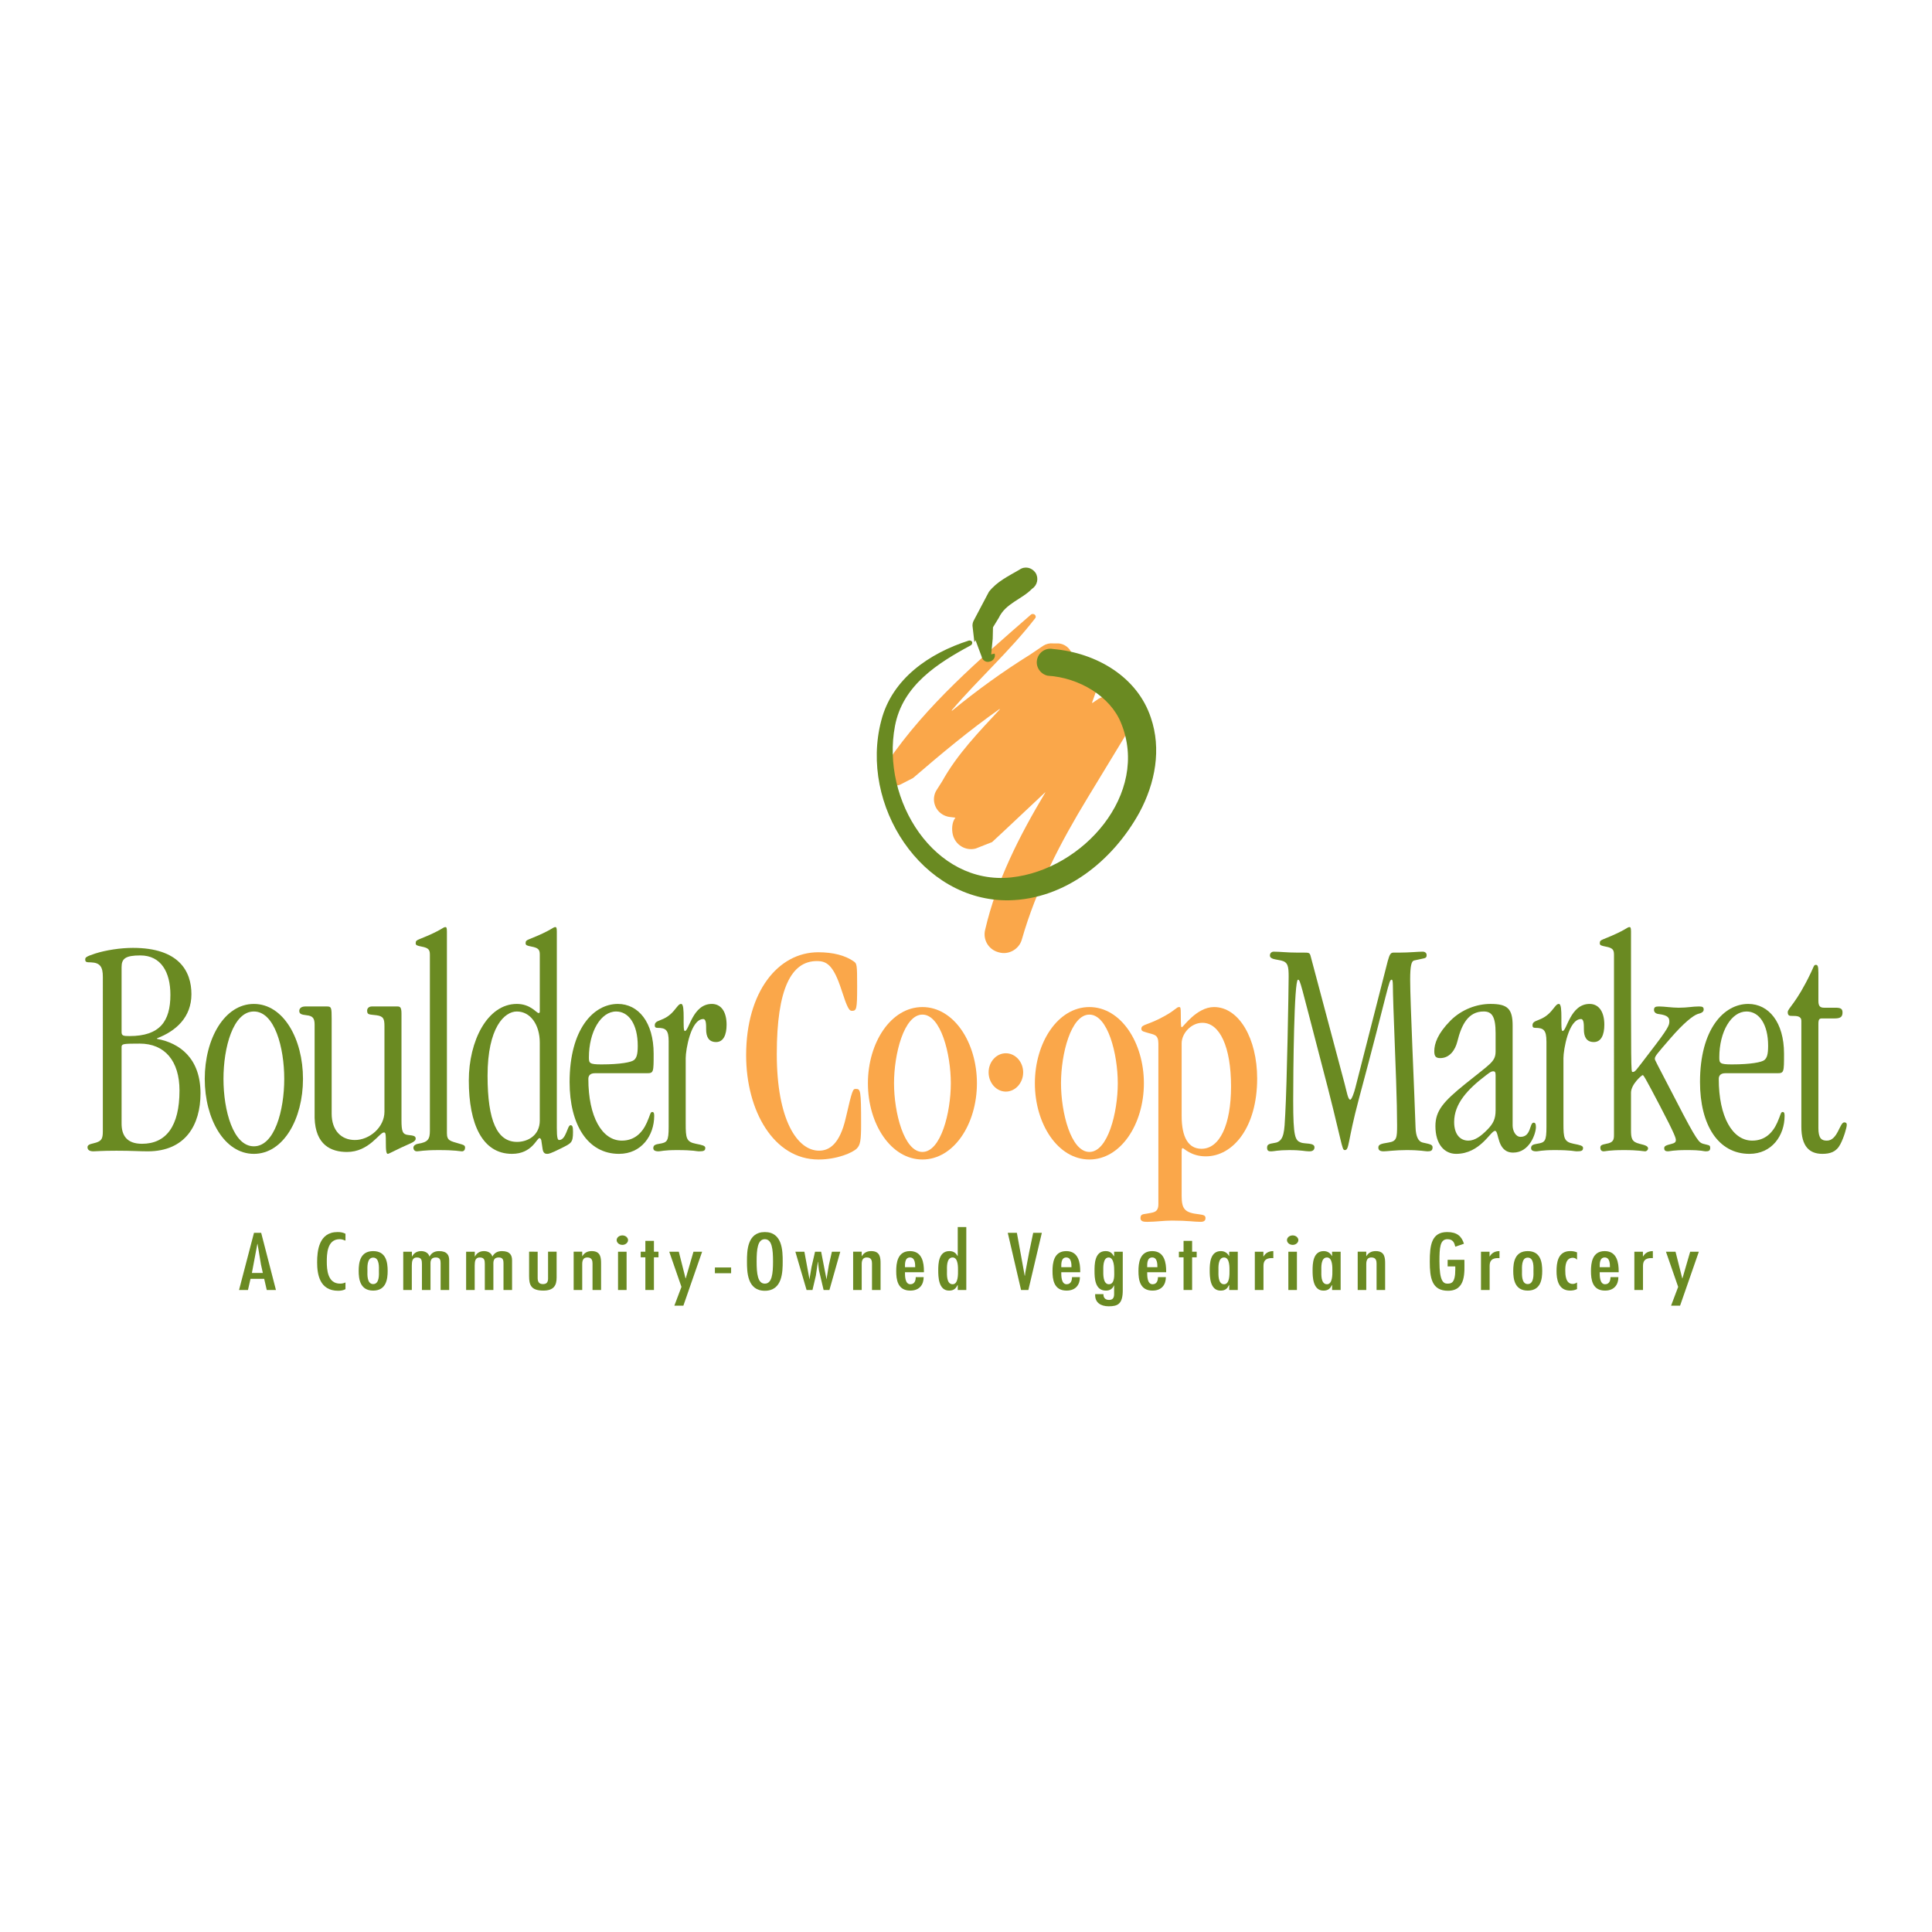 <?xml version="1.0" encoding="utf-8"?>
<!-- Generator: Adobe Illustrator 13.0.0, SVG Export Plug-In . SVG Version: 6.00 Build 14948)  -->
<!DOCTYPE svg PUBLIC "-//W3C//DTD SVG 1.0//EN" "http://www.w3.org/TR/2001/REC-SVG-20010904/DTD/svg10.dtd">
<svg version="1.0" id="Layer_1" xmlns="http://www.w3.org/2000/svg" xmlns:xlink="http://www.w3.org/1999/xlink" x="0px" y="0px"
	 width="192.756px" height="192.756px" viewBox="0 0 192.756 192.756" enable-background="new 0 0 192.756 192.756"
	 xml:space="preserve">
<g>
	<polygon fill-rule="evenodd" clip-rule="evenodd" fill="#FFFFFF" points="0,0 192.756,0 192.756,192.756 0,192.756 0,0 	"/>
	<path fill-rule="evenodd" clip-rule="evenodd" fill="#FAA74A" d="M95.324,81.579c-0.374,0.457-0.373,1.215-0.266,1.674
		c0.238,1.026,1.257,1.674,2.286,1.407l1.638-0.645c1.777-1.639,3.523-3.315,5.296-4.964l0.012,0.02
		c-2.569,4.297-4.853,8.765-5.993,13.655c-0.267,0.99,0.305,2.017,1.335,2.283c0.989,0.305,2.057-0.304,2.322-1.293
		c1.448-5.06,3.849-9.664,6.554-14.114l3.811-6.277c0.189-0.342,0.266-0.723,0.227-1.103l-0.075-0.99c0-0.305-0.114-0.571-0.229-0.8
		c-0.533-0.912-1.676-1.253-2.628-0.721l-0.64,0.437l-0.012-0.07l0.575-1.623c0.038-0.381-0.039-0.799-0.229-1.141
		c-0.496-0.876-1.639-1.18-2.515-0.686l-0.027,0.017l0.012,0.012l0.169-0.333c0.037-0.114,0.076-0.267,0.076-0.38
		c0.114-0.875-0.534-1.674-1.41-1.75h-0.533c-0.344-0.037-0.687,0.038-0.991,0.229l-1.296,0.875
		c-2.722,1.696-5.33,3.575-7.807,5.614l-0.036-0.041c2.672-3.128,5.776-5.895,8.301-9.15c0.114-0.115,0.114-0.267,0-0.38
		c-0.114-0.114-0.306-0.114-0.419,0c-5.143,4.489-10.401,8.979-14.287,14.684l-0.344,1.028c0,0.229,0,0.419,0.114,0.646
		c0.267,0.571,0.953,0.837,1.524,0.571l1.258-0.647c2.797-2.408,5.627-4.772,8.632-6.886l0.02,0.04
		c-2.088,2.252-4.239,4.452-5.757,7.188l-0.533,0.838c-0.152,0.228-0.228,0.457-0.266,0.723c-0.115,0.951,0.533,1.826,1.524,1.979
		L95.324,81.579L95.324,81.579z"/>
	<path fill-rule="evenodd" clip-rule="evenodd" fill="#6A8A22" d="M12.13,104.404c0.056-0.251,0.169-0.283,1.813-0.283
		c2.492,0,3.965,1.729,3.965,4.683c0,3.551-1.332,5.312-3.739,5.312c-1.529,0-2.039-0.849-2.039-2.012V104.404L12.13,104.404z
		 M10.261,112.796c0,0.753-0.085,1.005-0.651,1.194c-0.34,0.125-0.879,0.125-0.879,0.471c0,0.282,0.227,0.408,0.596,0.408
		c0.255,0,0.821-0.062,2.294-0.062c1.529,0,2.265,0.062,3.115,0.062c3.767,0,5.268-2.64,5.268-5.782c0-3.52-2.096-5.028-4.333-5.437
		v-0.062c1.897-0.724,3.427-2.105,3.427-4.4c0-2.262-1.218-4.618-5.834-4.618c-1.218,0-2.69,0.219-3.768,0.565
		c-0.963,0.313-0.992,0.408-0.992,0.597c0,0.251,0.114,0.283,0.567,0.283c0.934,0.032,1.189,0.472,1.189,1.446V112.796
		L10.261,112.796z M12.13,96.486c0-0.849,0.396-1.163,1.869-1.163c2.067,0,3.002,1.666,3.002,3.928c0,2.671-1.076,4.117-4.079,4.117
		c-0.623,0-0.792-0.032-0.792-0.409V96.486L12.13,96.486z"/>
	<path fill-rule="evenodd" clip-rule="evenodd" fill="#6A8A22" d="M28.359,107.642c0,3.142-0.963,6.725-3.031,6.725
		c-2.068,0-3.032-3.583-3.032-6.725c0-3.143,0.963-6.726,3.032-6.726C27.396,100.916,28.359,104.499,28.359,107.642L28.359,107.642z
		 M30.229,107.642c0-3.991-1.954-7.479-4.9-7.479s-4.901,3.488-4.901,7.479c0,3.99,1.955,7.479,4.901,7.479
		S30.229,111.632,30.229,107.642L30.229,107.642z"/>
	<path fill-rule="evenodd" clip-rule="evenodd" fill="#6A8A22" d="M33.089,111.099c0,1.697,0.962,2.64,2.322,2.64
		c1.445,0,2.946-1.258,2.946-2.829v-8.516c0-0.723-0.085-1.006-0.793-1.101c-0.736-0.094-0.935-0.03-0.935-0.471
		c0-0.189,0.141-0.408,0.481-0.408h2.521c0.283,0,0.425,0.062,0.425,0.723v10.622c0,1.131,0.114,1.413,0.652,1.477
		c0.623,0.062,0.765,0.125,0.765,0.377c0,0.157-0.17,0.314-0.538,0.472c-1.304,0.564-2.125,1.036-2.238,1.036
		c-0.084,0-0.198-0.062-0.198-0.911c0-1.162-0.028-1.225-0.198-1.225c-0.454,0-1.473,1.947-3.683,1.947
		c-1.586,0-3.144-0.691-3.229-3.394v-9.302c0-0.628-0.17-0.879-0.793-0.943c-0.566-0.062-0.737-0.156-0.737-0.439
		c0-0.221,0.171-0.439,0.596-0.439h2.181c0.425,0,0.454,0.126,0.454,1.225V111.099L33.089,111.099z"/>
	<path fill-rule="evenodd" clip-rule="evenodd" fill="#6A8A22" d="M42.889,95.228c0-0.47-0.142-0.659-0.822-0.785
		c-0.452-0.094-0.594-0.126-0.594-0.345c0-0.221,0.084-0.283,0.396-0.409c2.295-0.911,2.295-1.194,2.578-1.194
		c0.084,0,0.142,0.063,0.142,0.439v20.113c0,0.785,0.339,0.785,1.274,1.068c0.311,0.094,0.538,0.125,0.538,0.377
		c0,0.221-0.113,0.377-0.312,0.377c-0.227,0-0.567-0.126-2.322-0.126c-1.558,0-1.898,0.126-2.181,0.126
		c-0.142,0-0.34-0.095-0.34-0.377c0-0.188,0.227-0.346,0.454-0.377c1.02-0.157,1.19-0.472,1.19-1.319V95.228L42.889,95.228z"/>
	<path fill-rule="evenodd" clip-rule="evenodd" fill="#6A8A22" d="M53.855,111.789c0,1.509-1.217,2.138-2.265,2.138
		c-1.982,0-2.946-2.074-2.946-6.6c0-4.84,1.7-6.411,2.917-6.411c1.359,0,2.293,1.32,2.293,3.111V111.789L53.855,111.789z
		 M53.855,100.916c0,0.095-0.028,0.158-0.113,0.158c-0.227,0-0.792-0.912-2.181-0.912c-2.946,0-4.788,3.708-4.788,7.637
		c0,4.367,1.361,7.321,4.305,7.321c2.011,0,2.465-1.571,2.748-1.571c0.113,0,0.198,0.189,0.198,0.347l0.113,0.753
		c0.058,0.347,0.199,0.472,0.454,0.472c0.142,0,0.283,0,1.416-0.565c0.992-0.502,1.162-0.534,1.162-1.634
		c0-0.502-0.056-0.66-0.254-0.66c-0.312,0-0.425,1.478-1.133,1.478c-0.142,0-0.227-0.22-0.227-1.195V92.934
		c0-0.376-0.058-0.439-0.142-0.439c-0.283,0-0.283,0.283-2.577,1.194c-0.312,0.126-0.397,0.188-0.397,0.409
		c0,0.219,0.142,0.251,0.595,0.345c0.679,0.126,0.821,0.315,0.821,0.785V100.916L53.855,100.916z"/>
	<path fill-rule="evenodd" clip-rule="evenodd" fill="#6A8A22" d="M58.756,105.504c0-2.576,1.189-4.588,2.719-4.588
		c1.246,0,2.153,1.258,2.153,3.426c0,0.849-0.113,1.194-0.368,1.415c-0.255,0.219-1.36,0.439-3.258,0.439
		C58.812,106.196,58.756,106.07,58.756,105.504L58.756,105.504z M64.534,107.076c0.68,0,0.68-0.095,0.68-1.949
		c0-3.142-1.53-4.965-3.57-4.965c-2.435,0-4.815,2.514-4.815,7.793c0,4.274,1.813,7.165,4.929,7.165
		c2.238,0,3.512-1.822,3.512-3.802c0-0.314-0.085-0.377-0.198-0.377c-0.199,0-0.199,0.313-0.539,1.067
		c-0.481,1.069-1.274,1.792-2.492,1.792c-1.982,0-3.342-2.388-3.342-6.159c0-0.314,0.169-0.565,0.65-0.565H64.534L64.534,107.076z"
		/>
	<path fill-rule="evenodd" clip-rule="evenodd" fill="#6A8A22" d="M66.714,103.902c0-1.132-0.283-1.353-1.105-1.353
		c-0.198,0-0.283-0.062-0.283-0.251c0-0.628,0.935-0.313,1.898-1.445c0.396-0.472,0.51-0.691,0.736-0.691
		c0.454,0,0.085,2.702,0.369,2.702c0.424,0,0.764-2.702,2.69-2.702c0.935,0,1.473,0.786,1.473,2.074
		c0,1.006-0.312,1.729-1.048,1.729c-0.765,0-0.992-0.566-0.992-1.257c0-0.504,0-1.037-0.283-1.037c-1.247,0-1.756,3.08-1.756,3.896
		v6.536c0,1.445,0.056,1.823,1.019,2.012c0.623,0.125,0.935,0.188,0.935,0.408c0,0.283-0.141,0.346-0.652,0.346
		c-0.226,0-0.481-0.126-2.181-0.126c-1.302,0-1.614,0.126-1.813,0.126c-0.368,0-0.566-0.095-0.538-0.377
		c0.028-0.252,0.226-0.314,0.595-0.377c0.792-0.125,0.935-0.251,0.935-1.696V103.902L66.714,103.902z"/>
	<path fill-rule="evenodd" clip-rule="evenodd" fill="#6A8A22" d="M134.149,108.113c0.227,0.848,0.34,1.602,0.565,1.602
		c0.142,0,0.397-0.723,0.511-1.193l3.229-12.633c0.198-0.723,0.312-0.848,0.595-0.848h0.623c0.906,0,1.812-0.094,2.265-0.094
		c0.229,0,0.397,0.125,0.397,0.345c0,0.377-0.198,0.283-1.246,0.534c-0.255,0.062-0.396,0.472-0.396,1.917
		c0,2.262,0.423,11.187,0.537,14.737c0.028,0.912,0.283,1.415,0.707,1.51c0.681,0.156,0.992,0.188,0.992,0.471
		c0,0.346-0.169,0.408-0.51,0.408c-0.255,0-0.708-0.126-2.096-0.126c-1.104,0-1.954,0.126-2.267,0.126
		c-0.424,0-0.537-0.156-0.537-0.377c0-0.283,0.198-0.377,1.02-0.502c0.821-0.126,0.85-0.472,0.85-1.729
		c0-2.263-0.143-5.845-0.369-11.784c-0.084-2.105,0-2.733-0.169-2.733c-0.312,0-0.256,0.66-3.286,11.941
		c-1.133,4.242-0.935,5.059-1.389,5.059c-0.339,0-0.169-0.472-2.436-9.05c-1.981-7.573-2.01-7.95-2.237-7.95
		c-0.396,0-0.48,9.206-0.48,12.099c0,3.613,0.198,3.928,0.765,4.148c0.396,0.156,1.358,0,1.358,0.471
		c0,0.188-0.084,0.408-0.51,0.408c-0.48,0-0.707-0.126-2.011-0.126c-1.133,0-1.529,0.126-1.756,0.126c-0.254,0-0.453,0-0.453-0.377
		c0-0.439,0.453-0.377,0.936-0.502c0.764-0.252,0.793-1.132,0.877-2.828c0.171-2.986,0.34-12.54,0.34-13.702
		c0-1.038-0.057-1.478-0.765-1.634c-0.565-0.126-1.104-0.126-1.104-0.503c0-0.251,0.198-0.376,0.368-0.376
		c0.681,0,1.332,0.094,2.379,0.094h0.596c0.51,0,0.623,0,0.708,0.313L134.149,108.113L134.149,108.113z"/>
	<path fill-rule="evenodd" clip-rule="evenodd" fill="#6A8A22" d="M149.217,110.753c0,0.879-0.227,1.351-0.85,1.979
		c-0.623,0.628-1.218,1.068-1.869,1.068c-0.794,0-1.417-0.597-1.417-1.854c0-1.823,1.332-3.269,3.201-4.683
		c0.453-0.346,0.538-0.377,0.708-0.377c0.169,0,0.227,0.094,0.227,0.408V110.753L149.217,110.753z M150.916,102.331
		c0-1.698-0.51-2.169-2.209-2.169c-1.359,0-2.861,0.534-3.993,1.665c-1.275,1.289-1.615,2.294-1.615,3.049
		c0,0.503,0.142,0.691,0.595,0.691c0.964,0,1.501-0.849,1.7-1.635c0.424-1.729,1.104-3.017,2.633-3.017
		c0.821,0,1.19,0.503,1.19,2.169v1.791c0,1.068-0.51,1.227-3.03,3.269c-2.181,1.76-2.975,2.671-2.975,4.21
		c0,1.823,0.907,2.766,2.067,2.766c2.408,0,3.428-2.294,3.88-2.294c0.425,0,0.143,2.169,1.813,2.169
		c1.644,0,2.267-1.917,2.267-2.546c0-0.346-0.085-0.44-0.228-0.44c-0.424,0-0.227,1.415-1.303,1.415
		c-0.51,0-0.793-0.628-0.793-1.132V102.331L150.916,102.331z"/>
	<path fill-rule="evenodd" clip-rule="evenodd" fill="#6A8A22" d="M154.287,103.902c0-1.132-0.284-1.353-1.105-1.353
		c-0.198,0-0.284-0.062-0.284-0.251c0-0.628,0.936-0.313,1.899-1.445c0.396-0.472,0.508-0.691,0.736-0.691
		c0.452,0,0.085,2.702,0.367,2.702c0.426,0,0.766-2.702,2.69-2.702c0.936,0,1.474,0.786,1.474,2.074
		c0,1.006-0.312,1.729-1.048,1.729c-0.765,0-0.991-0.566-0.991-1.257c0-0.504,0-1.037-0.284-1.037c-1.245,0-1.756,3.08-1.756,3.896
		v6.536c0,1.445,0.058,1.823,1.02,2.012c0.623,0.125,0.936,0.188,0.936,0.408c0,0.283-0.142,0.346-0.651,0.346
		c-0.227,0-0.482-0.126-2.181-0.126c-1.304,0-1.615,0.126-1.813,0.126c-0.369,0-0.566-0.095-0.538-0.377
		c0.028-0.252,0.227-0.314,0.595-0.377c0.793-0.125,0.936-0.251,0.936-1.696V103.902L154.287,103.902z"/>
	<path fill-rule="evenodd" clip-rule="evenodd" fill="#6A8A22" d="M161.027,95.228c0-0.47-0.142-0.659-0.821-0.785
		c-0.454-0.094-0.595-0.126-0.595-0.345c0-0.221,0.085-0.283,0.396-0.409c2.294-0.911,2.294-1.194,2.577-1.194
		c0.086,0,0.142,0.063,0.142,0.439c0,13.608,0,14.015,0.143,14.015c0.282,0,0.254-0.03,1.698-1.916
		c1.927-2.483,1.983-2.765,1.983-3.111c0-0.346-0.086-0.629-1.076-0.754c-0.283-0.031-0.454-0.188-0.454-0.408
		c0-0.283,0.143-0.346,0.51-0.346c0.51,0,1.275,0.126,1.955,0.126c0.906,0,1.359-0.126,2.011-0.126c0.368,0,0.481,0.062,0.481,0.313
		c0,0.221-0.198,0.347-0.596,0.44c-0.452,0.157-1.358,0.848-2.718,2.42c-1.36,1.571-1.558,1.791-1.558,2.043
		c0,0.156,0.057,0.188,2.152,4.241c2.067,4.023,2.266,4.118,2.662,4.243c0.538,0.156,0.709,0.094,0.709,0.408
		c0,0.283-0.143,0.346-0.454,0.346c-0.227,0-0.34-0.126-1.869-0.126c-1.417,0-1.699,0.126-1.897,0.126
		c-0.256,0-0.369-0.095-0.369-0.314s0.17-0.283,0.766-0.439c0.227-0.062,0.396-0.125,0.396-0.377c0-0.157-0.028-0.44-1.614-3.457
		c-1.53-2.923-1.615-3.017-1.7-3.017c-0.084,0-1.161,0.911-1.161,1.76v3.708c0,0.816,0.058,1.194,0.85,1.383
		c0.652,0.156,0.851,0.251,0.851,0.472c0,0.156-0.17,0.282-0.284,0.282c-0.198,0-0.622-0.126-2.124-0.126
		c-1.501,0-1.841,0.126-2.011,0.126c-0.227,0-0.34-0.126-0.34-0.377c0-0.188,0.084-0.283,0.594-0.377
		c0.736-0.125,0.766-0.44,0.766-0.911V95.228L161.027,95.228z"/>
	<path fill-rule="evenodd" clip-rule="evenodd" fill="#6A8A22" d="M171.535,105.504c0-2.576,1.189-4.588,2.72-4.588
		c1.246,0,2.151,1.258,2.151,3.426c0,0.849-0.113,1.194-0.367,1.415c-0.256,0.219-1.359,0.439-3.258,0.439
		C171.592,106.196,171.535,106.07,171.535,105.504L171.535,105.504z M177.312,107.076c0.681,0,0.681-0.095,0.681-1.949
		c0-3.142-1.529-4.965-3.569-4.965c-2.436,0-4.814,2.514-4.814,7.793c0,4.274,1.812,7.165,4.928,7.165
		c2.238,0,3.512-1.822,3.512-3.802c0-0.314-0.085-0.377-0.198-0.377c-0.197,0-0.197,0.313-0.538,1.067
		c-0.481,1.069-1.273,1.792-2.492,1.792c-1.982,0-3.341-2.388-3.341-6.159c0-0.314,0.169-0.565,0.65-0.565H177.312L177.312,107.076z
		"/>
	<path fill-rule="evenodd" clip-rule="evenodd" fill="#6A8A22" d="M181.42,112.543c0,1.069,0.34,1.258,0.85,1.258
		c1.076,0,1.275-1.822,1.728-1.822c0.17,0,0.255,0.062,0.255,0.251c0,0.251-0.283,1.257-0.651,1.948
		c-0.396,0.754-1.02,0.942-1.783,0.942c-1.276,0-2.098-0.722-2.098-2.701v-10.56c0-0.502-0.48-0.502-0.905-0.502
		c-0.255,0-0.454,0-0.454-0.378c0-0.377,0.879-0.911,2.323-3.96c0.283-0.598,0.283-0.754,0.481-0.754
		c0.17,0,0.255,0.095,0.255,0.787v2.796c0,0.504,0.142,0.692,0.566,0.692h1.133c0.51,0,0.708,0.093,0.708,0.471
		c0,0.408-0.17,0.598-0.764,0.598h-1.275c-0.282,0-0.368,0.094-0.368,0.565V112.543L181.42,112.543z"/>
	<path fill-rule="evenodd" clip-rule="evenodd" fill="#FAA74A" d="M81.721,114.803c1.02,0,2.067-0.66,2.663-3.268
		c0.65-2.828,0.708-2.892,0.991-2.892c0.481,0,0.538,0.063,0.538,3.52c0,1.634-0.084,2.073-0.425,2.42
		c-0.396,0.408-1.954,1.101-3.824,1.101c-4.475,0-7.222-4.871-7.222-10.402c0-6.348,3.201-10.275,7.195-10.275
		c1.473,0,2.69,0.313,3.54,0.911c0.312,0.219,0.341,0.283,0.341,2.482c0,2.325-0.058,2.451-0.539,2.451
		c-0.255,0-0.454-0.314-1.019-2.074c-0.822-2.546-1.502-2.891-2.465-2.891c-2.55,0-3.994,2.765-3.994,9.27
		C77.5,111.724,79.54,114.803,81.721,114.803L81.721,114.803z"/>
	<path fill-rule="evenodd" clip-rule="evenodd" fill="#FAA74A" d="M92.03,114.929c-1.84,0-2.833-3.928-2.833-6.851
		s0.992-6.851,2.833-6.851c1.841,0,2.833,3.928,2.833,6.851S93.871,114.929,92.03,114.929L92.03,114.929z M97.468,108.078
		c0-4.054-2.294-7.604-5.438-7.604s-5.438,3.551-5.438,7.604s2.294,7.605,5.438,7.605S97.468,112.132,97.468,108.078L97.468,108.078
		z"/>
	<path fill-rule="evenodd" clip-rule="evenodd" fill="#FAA74A" d="M100.353,105.084c0.947,0,1.729,0.856,1.729,1.906
		c0,1.051-0.782,1.919-1.729,1.919c-0.948,0-1.719-0.868-1.719-1.919C98.634,105.94,99.404,105.084,100.353,105.084L100.353,105.084
		z"/>
	<path fill-rule="evenodd" clip-rule="evenodd" fill="#FAA74A" d="M108.688,114.929c-1.841,0-2.831-3.928-2.831-6.851
		s0.99-6.851,2.831-6.851s2.833,3.928,2.833,6.851S110.529,114.929,108.688,114.929L108.688,114.929z M114.126,108.078
		c0-4.054-2.294-7.604-5.438-7.604c-3.145,0-5.438,3.551-5.438,7.604s2.294,7.605,5.438,7.605
		C111.832,115.684,114.126,112.132,114.126,108.078L114.126,108.078z"/>
	<path fill-rule="evenodd" clip-rule="evenodd" fill="#FAA74A" d="M117.894,104.087c0-0.974,0.935-2.042,2.067-2.042
		c1.728,0,2.86,2.389,2.86,6.347c0,3.834-1.133,6.222-2.946,6.222c-1.302,0-1.981-1.13-1.981-3.267V104.087L117.894,104.087z
		 M117.894,114.96c0-0.347,0.028-0.408,0.112-0.408c0.114,0,0.822,0.817,2.296,0.817c2.718,0,5.125-2.892,5.125-7.763
		c0-3.991-1.812-7.133-4.304-7.133c-1.729,0-3.088,2.011-3.201,2.011c-0.085,0-0.113-0.032-0.113-1.257
		c0-0.691-0.029-0.754-0.17-0.754c-0.255,0-0.34,0.282-1.416,0.879c-1.729,0.976-2.351,0.817-2.351,1.289
		c0,0.282,0.283,0.282,0.65,0.409c0.623,0.188,1.049,0.156,1.049,1.067v16.026c0,0.88-0.567,0.817-1.162,0.943
		c-0.339,0.062-0.623,0.031-0.623,0.44c0,0.345,0.312,0.377,0.681,0.377c0.82-0.001,1.642-0.126,2.463-0.126
		c1.615,0,2.181,0.125,2.861,0.125c0.369,0.001,0.481-0.157,0.481-0.376c0-0.221-0.112-0.315-0.651-0.378
		c-1.416-0.156-1.728-0.503-1.728-1.854V114.96L117.894,114.96z"/>
	<path fill-rule="evenodd" clip-rule="evenodd" fill="#6A8A22" d="M96.646,63.915c-3.925,1.255-7.659,3.805-8.725,7.989
		c-2.21,8.408,4.04,18.072,12.763,17.919c5.562-0.114,10.325-3.919,12.992-8.75c1.6-2.967,2.21-6.354,1.144-9.473
		c-1.334-4.033-5.372-6.468-9.754-6.847c-0.762-0.153-1.448,0.342-1.6,1.064c-0.153,0.724,0.342,1.446,1.065,1.598
		c3.125,0.191,6.249,2.055,7.316,4.718c2.894,7.038-3.772,14.647-10.973,15.408c-7.621,0.799-12.994-7.684-11.583-15.103
		c0.762-4.071,4.268-6.277,7.582-8.064c0.114-0.076,0.153-0.23,0.114-0.343C96.912,63.915,96.76,63.877,96.646,63.915L96.646,63.915
		z"/>
	<path fill-rule="evenodd" clip-rule="evenodd" fill="#6A8A22" d="M99.071,62.586l0.583-0.954c0.687-1.445,2.286-1.827,3.315-2.891
		c0.533-0.342,0.685-1.066,0.343-1.599c-0.38-0.532-1.066-0.685-1.601-0.304c-1.105,0.647-2.248,1.18-3.048,2.208l-1.486,2.814
		c-0.114,0.191-0.152,0.38-0.152,0.571l0.19,1.636c0.038-0.076,0.076-0.114,0.115-0.19c0.189,0.532,0.419,1.104,0.61,1.635
		c0.075,0.381,0.456,0.609,0.799,0.495c0.382-0.076,0.609-0.456,0.496-0.797l-0.344,0.075c0.038-0.532,0.115-1.028,0.152-1.56
		L99.071,62.586L99.071,62.586z"/>
	<path fill-rule="evenodd" clip-rule="evenodd" fill="#6A8A22" d="M26.223,127.001h-1.091l0.545-2.898h0.018l0.345,2.073
		L26.223,127.001L26.223,127.001z M25.341,122.999l-1.492,5.704h0.891l0.254-1.112h1.364l0.256,1.112h0.917l-1.473-5.704H25.341
		L25.341,122.999z"/>
	<path fill-rule="evenodd" clip-rule="evenodd" fill="#6A8A22" d="M34.468,123.777c-0.182-0.075-0.373-0.143-0.581-0.143
		c-1.273,0-1.282,1.543-1.282,2.254c0,0.757,0.072,2.179,1.318,2.179c0.199,0,0.372-0.037,0.545-0.114v0.667
		c-0.227,0.121-0.463,0.159-0.727,0.159c-1.854,0-2.101-1.643-2.101-2.838c0-1.143,0.173-3.019,2.037-3.019
		c0.309,0,0.528,0.038,0.791,0.167V123.777L34.468,123.777z"/>
	<path fill-rule="evenodd" clip-rule="evenodd" fill="#6A8A22" d="M37.232,128.112c-0.655,0-0.573-1.036-0.573-1.309
		c0-0.303-0.082-1.332,0.573-1.332c0.655,0,0.572,1.029,0.572,1.332C37.805,127.076,37.888,128.112,37.232,128.112L37.232,128.112z
		 M37.232,128.763c1.309,0,1.445-1.157,1.445-1.959c0-0.832-0.137-1.981-1.445-1.981c-1.31,0-1.446,1.149-1.446,1.981
		C35.786,127.605,35.923,128.763,37.232,128.763L37.232,128.763z"/>
	<path fill-rule="evenodd" clip-rule="evenodd" fill="#6A8A22" d="M41.096,125.353h0.018c0.174-0.319,0.464-0.53,0.901-0.53
		c0.409,0,0.736,0.196,0.828,0.53h0.018c0.181-0.334,0.482-0.53,0.945-0.53c0.81,0,1.01,0.415,1.01,0.923v2.958H43.96v-2.678
		c0-0.28-0.045-0.568-0.464-0.568c-0.609,0-0.545,0.477-0.545,0.818v2.428h-0.855v-2.596c-0.01-0.302,0-0.65-0.49-0.65
		c-0.537,0-0.5,0.491-0.519,0.818v2.428h-0.855v-3.82h0.864V125.353L41.096,125.353z"/>
	<path fill-rule="evenodd" clip-rule="evenodd" fill="#6A8A22" d="M47.369,125.353h0.019c0.173-0.319,0.463-0.53,0.9-0.53
		c0.409,0,0.736,0.196,0.828,0.53h0.018c0.182-0.334,0.482-0.53,0.945-0.53c0.809,0,1.01,0.415,1.01,0.923v2.958h-0.855v-2.678
		c0-0.28-0.045-0.568-0.463-0.568c-0.609,0-0.546,0.477-0.546,0.818v2.428h-0.855v-2.596c-0.008-0.302,0-0.65-0.491-0.65
		c-0.536,0-0.5,0.491-0.518,0.818v2.428h-0.855v-3.82h0.864V125.353L47.369,125.353z"/>
	<path fill-rule="evenodd" clip-rule="evenodd" fill="#6A8A22" d="M53.643,124.883v2.39c0,0.341-0.055,0.84,0.527,0.84
		c0.573,0,0.51-0.461,0.51-0.802v-2.428h0.854v2.58c0,0.786-0.282,1.3-1.328,1.3c-1.245,0-1.418-0.581-1.418-1.452v-2.428H53.643
		L53.643,124.883z"/>
	<path fill-rule="evenodd" clip-rule="evenodd" fill="#6A8A22" d="M58.088,125.321h0.018c0.191-0.311,0.474-0.499,0.927-0.499
		c0.909,0,0.937,0.673,0.937,1.256v2.625h-0.854v-2.641c0-0.266-0.055-0.605-0.51-0.605c-0.563,0-0.518,0.537-0.518,0.862v2.384
		h-0.854v-3.82h0.854V125.321L58.088,125.321z"/>
	<path fill-rule="evenodd" clip-rule="evenodd" fill="#6A8A22" d="M61.661,124.883h0.854v3.82h-0.854V124.883L61.661,124.883z
		 M61.524,123.725c0-0.258,0.254-0.469,0.573-0.469c0.3,0,0.563,0.211,0.563,0.469c0,0.265-0.264,0.477-0.563,0.477
		C61.778,124.201,61.524,123.989,61.524,123.725L61.524,123.725z"/>
	<polygon fill-rule="evenodd" clip-rule="evenodd" fill="#6A8A22" points="65.243,123.801 65.243,124.883 65.697,124.883 
		65.697,125.442 65.243,125.442 65.243,128.703 64.388,128.703 64.388,125.442 63.924,125.442 63.924,124.883 64.388,124.883 
		64.388,123.801 65.243,123.801 	"/>
	<polygon fill-rule="evenodd" clip-rule="evenodd" fill="#6A8A22" points="67.725,124.883 68.398,127.545 68.416,127.545 
		69.188,124.883 70.052,124.883 68.18,130.269 67.279,130.269 67.989,128.393 66.771,124.883 67.725,124.883 	"/>
	<polygon fill-rule="evenodd" clip-rule="evenodd" fill="#6A8A22" points="71.325,126.456 72.943,126.456 72.943,127.03 
		71.325,127.03 71.325,126.456 	"/>
	<path fill-rule="evenodd" clip-rule="evenodd" fill="#6A8A22" d="M76.307,123.635c0.719,0,0.818,1.006,0.818,2.217
		c0,1.21-0.099,2.216-0.818,2.216c-0.718,0-0.818-1.006-0.818-2.216C75.489,124.641,75.589,123.635,76.307,123.635L76.307,123.635z
		 M76.307,122.923c-1.763,0-1.782,1.899-1.782,2.929c0,1.027,0.019,2.928,1.782,2.928c1.764,0,1.783-1.9,1.783-2.928
		C78.09,124.822,78.071,122.923,76.307,122.923L76.307,122.923z"/>
	<polygon fill-rule="evenodd" clip-rule="evenodd" fill="#6A8A22" points="80.253,124.883 80.744,127.545 80.744,127.621 
		80.762,127.621 80.962,126.433 81.317,124.883 81.925,124.883 82.443,127.545 82.443,127.621 82.463,127.621 82.699,126.198 
		82.999,124.883 83.834,124.883 82.752,128.703 82.171,128.703 81.708,126.743 81.635,126.107 81.617,125.896 81.598,125.896 
		81.399,127.266 81.062,128.703 80.472,128.703 79.353,124.883 80.253,124.883 	"/>
	<path fill-rule="evenodd" clip-rule="evenodd" fill="#6A8A22" d="M85.972,125.321h0.018c0.19-0.311,0.473-0.499,0.927-0.499
		c0.909,0,0.937,0.673,0.937,1.256v2.625h-0.855v-2.641c0-0.266-0.054-0.605-0.508-0.605c-0.564,0-0.518,0.537-0.518,0.862v2.384
		h-0.855v-3.82h0.855V125.321L85.972,125.321z"/>
	<path fill-rule="evenodd" clip-rule="evenodd" fill="#6A8A22" d="M90.29,126.426c0-0.296-0.037-0.969,0.5-0.969
		c0.519,0,0.519,0.673,0.519,0.969H90.29L90.29,126.426z M92.18,126.933v-0.113c0-0.787-0.144-1.997-1.39-1.997
		c-1.264,0-1.374,1.218-1.374,1.997c0,0.809,0.119,1.943,1.401,1.943c0.963,0,1.337-0.642,1.337-1.346h-0.791
		c0,0.295-0.083,0.712-0.537,0.712c-0.554,0-0.537-0.879-0.537-1.196H92.18L92.18,126.933z"/>
	<path fill-rule="evenodd" clip-rule="evenodd" fill="#6A8A22" d="M95.044,128.129c-0.637,0-0.564-1.022-0.564-1.341
		c0-0.31-0.073-1.331,0.564-1.331c0.573,0,0.537,1.028,0.537,1.331S95.618,128.129,95.044,128.129L95.044,128.129z M95.554,128.703
		h0.854v-6.279h-0.854v2.883h-0.018c-0.174-0.288-0.382-0.484-0.819-0.484c-1.082,0-1.108,1.285-1.108,1.921
		c0,0.62,0.018,2.02,1.082,2.02c0.481,0,0.672-0.219,0.846-0.552h0.018V128.703L95.554,128.703z"/>
	<polygon fill-rule="evenodd" clip-rule="evenodd" fill="#6A8A22" points="101.454,122.999 102.236,127.288 102.254,127.288 
		102.3,126.933 102.663,125.011 103.082,122.999 103.945,122.999 102.6,128.703 101.871,128.703 100.545,122.999 101.454,122.999 	
		"/>
	<path fill-rule="evenodd" clip-rule="evenodd" fill="#6A8A22" d="M105.884,126.426c0-0.296-0.036-0.969,0.5-0.969
		c0.518,0,0.518,0.673,0.518,0.969H105.884L105.884,126.426z M107.773,126.933v-0.113c0-0.787-0.146-1.997-1.39-1.997
		c-1.265,0-1.374,1.218-1.374,1.997c0,0.809,0.119,1.943,1.4,1.943c0.964,0,1.336-0.642,1.336-1.346h-0.79
		c0,0.295-0.082,0.712-0.537,0.712c-0.554,0-0.535-0.879-0.535-1.196H107.773L107.773,126.933z"/>
	<path fill-rule="evenodd" clip-rule="evenodd" fill="#6A8A22" d="M111.165,126.812c0,0.311,0.091,1.317-0.527,1.317
		c-0.617,0-0.563-1.067-0.563-1.354c0-0.273-0.054-1.317,0.536-1.317C111.165,125.457,111.165,126.501,111.165,126.812
		L111.165,126.812z M112.02,124.883h-0.863v0.438l-0.019,0.015c-0.182-0.303-0.381-0.514-0.836-0.514
		c-1.118,0-1.101,1.384-1.101,1.997c0,0.649,0.027,1.943,1.119,1.943c0.417,0.017,0.699-0.203,0.817-0.514h0.019v0.636
		c0,0.348,0.055,0.809-0.519,0.809c-0.427,0-0.563-0.302-0.546-0.575h-0.827v0.107c0,0.711,0.527,1.104,1.355,1.104
		c0.909,0,1.399-0.234,1.399-1.596V124.883L112.02,124.883z"/>
	<path fill-rule="evenodd" clip-rule="evenodd" fill="#6A8A22" d="M114.456,126.426c0-0.296-0.036-0.969,0.501-0.969
		c0.517,0,0.517,0.673,0.517,0.969H114.456L114.456,126.426z M116.348,126.933v-0.113c0-0.787-0.146-1.997-1.391-1.997
		c-1.265,0-1.373,1.218-1.373,1.997c0,0.809,0.117,1.943,1.399,1.943c0.964,0,1.336-0.642,1.336-1.346h-0.79
		c0,0.295-0.082,0.712-0.536,0.712c-0.556,0-0.537-0.879-0.537-1.196H116.348L116.348,126.933z"/>
	<polygon fill-rule="evenodd" clip-rule="evenodd" fill="#6A8A22" points="118.938,123.801 118.938,124.883 119.393,124.883 
		119.393,125.442 118.938,125.442 118.938,128.703 118.084,128.703 118.084,125.442 117.619,125.442 117.619,124.883 
		118.084,124.883 118.084,123.801 118.938,123.801 	"/>
	<path fill-rule="evenodd" clip-rule="evenodd" fill="#6A8A22" d="M122.13,128.129c-0.638,0-0.564-1.022-0.564-1.341
		c0-0.31-0.073-1.331,0.564-1.331c0.573,0,0.536,1.028,0.536,1.331S122.703,128.129,122.13,128.129L122.13,128.129z
		 M122.638,128.703h0.855v-3.82h-0.855v0.424h-0.018c-0.155-0.281-0.419-0.484-0.818-0.484c-1.082,0-1.109,1.285-1.109,1.921
		c0,0.62,0.019,2.02,1.082,2.02c0.492,0,0.673-0.219,0.846-0.552h0.018V128.703L122.638,128.703z"/>
	<path fill-rule="evenodd" clip-rule="evenodd" fill="#6A8A22" d="M126.048,125.353h0.019c0.2-0.334,0.5-0.53,0.973-0.53v0.704
		l-0.146-0.009c-0.637,0-0.837,0.296-0.837,0.78v2.405h-0.863v-3.82h0.854V125.353L126.048,125.353z"/>
	<path fill-rule="evenodd" clip-rule="evenodd" fill="#6A8A22" d="M128.539,124.883h0.855v3.82h-0.855V124.883L128.539,124.883z
		 M128.402,123.725c0-0.258,0.254-0.469,0.573-0.469c0.3,0,0.562,0.211,0.562,0.469c0,0.265-0.263,0.477-0.562,0.477
		C128.656,124.201,128.402,123.989,128.402,123.725L128.402,123.725z"/>
	<path fill-rule="evenodd" clip-rule="evenodd" fill="#6A8A22" d="M132.393,128.129c-0.636,0-0.562-1.022-0.562-1.341
		c0-0.31-0.073-1.331,0.562-1.331c0.574,0,0.538,1.028,0.538,1.331S132.967,128.129,132.393,128.129L132.393,128.129z
		 M132.902,128.703h0.854v-3.82h-0.854v0.424h-0.018c-0.154-0.281-0.418-0.484-0.818-0.484c-1.082,0-1.109,1.285-1.109,1.921
		c0,0.62,0.019,2.02,1.082,2.02c0.49,0,0.673-0.219,0.846-0.552h0.018V128.703L132.902,128.703z"/>
	<path fill-rule="evenodd" clip-rule="evenodd" fill="#6A8A22" d="M136.312,125.321h0.018c0.191-0.311,0.473-0.499,0.928-0.499
		c0.909,0,0.937,0.673,0.937,1.256v2.625h-0.854v-2.641c0-0.266-0.056-0.605-0.51-0.605c-0.562,0-0.518,0.537-0.518,0.862v2.384
		h-0.855v-3.82h0.855V125.321L136.312,125.321z"/>
	<path fill-rule="evenodd" clip-rule="evenodd" fill="#6A8A22" d="M146.104,125.691v0.091c0,1.09,0.19,2.997-1.636,2.997
		c-1.628,0-1.818-1.302-1.818-2.913c0-1.596,0.153-2.943,1.735-2.943c0.973,0,1.438,0.408,1.673,1.165l-0.863,0.296
		c-0.091-0.378-0.219-0.749-0.782-0.749c-0.744,0-0.8,0.847-0.8,2.224c0,1.981,0.4,2.209,0.8,2.209c0.373,0,0.782-0.046,0.782-1.407
		v-0.311h-0.764v-0.658H146.104L146.104,125.691z"/>
	<path fill-rule="evenodd" clip-rule="evenodd" fill="#6A8A22" d="M148.613,125.353h0.018c0.2-0.334,0.5-0.53,0.973-0.53v0.704
		l-0.146-0.009c-0.637,0-0.836,0.296-0.836,0.78v2.405h-0.864v-3.82h0.855V125.353L148.613,125.353z"/>
	<path fill-rule="evenodd" clip-rule="evenodd" fill="#6A8A22" d="M152.422,128.112c-0.654,0-0.572-1.036-0.572-1.309
		c0-0.303-0.082-1.332,0.572-1.332c0.655,0,0.572,1.029,0.572,1.332C152.994,127.076,153.077,128.112,152.422,128.112
		L152.422,128.112z M152.422,128.763c1.309,0,1.445-1.157,1.445-1.959c0-0.832-0.137-1.981-1.445-1.981s-1.445,1.149-1.445,1.981
		C150.977,127.605,151.113,128.763,152.422,128.763L152.422,128.763z"/>
	<path fill-rule="evenodd" clip-rule="evenodd" fill="#6A8A22" d="M157.341,125.669h-0.02c-0.09-0.113-0.208-0.174-0.399-0.182
		c-0.736,0.008-0.754,0.862-0.754,1.272c0,0.384,0.018,1.338,0.736,1.338c0.19,0,0.3-0.061,0.437-0.145v0.659
		c-0.219,0.105-0.437,0.15-0.691,0.15c-1.21,0-1.354-1.18-1.354-1.937c0-0.786,0.108-2.004,1.363-2.004
		c0.255,0,0.455,0.037,0.683,0.128V125.669L157.341,125.669z"/>
	<path fill-rule="evenodd" clip-rule="evenodd" fill="#6A8A22" d="M159.604,126.426c0-0.296-0.035-0.969,0.501-0.969
		c0.519,0,0.519,0.673,0.519,0.969H159.604L159.604,126.426z M161.496,126.933v-0.113c0-0.787-0.146-1.997-1.392-1.997
		c-1.265,0-1.373,1.218-1.373,1.997c0,0.809,0.118,1.943,1.4,1.943c0.963,0,1.336-0.642,1.336-1.346h-0.79
		c0,0.295-0.083,0.712-0.537,0.712c-0.555,0-0.537-0.879-0.537-1.196H161.496L161.496,126.933z"/>
	<path fill-rule="evenodd" clip-rule="evenodd" fill="#6A8A22" d="M163.914,125.353h0.018c0.2-0.334,0.5-0.53,0.973-0.53v0.704
		l-0.146-0.009c-0.637,0-0.837,0.296-0.837,0.78v2.405h-0.862v-3.82h0.854V125.353L163.914,125.353z"/>
	<polygon fill-rule="evenodd" clip-rule="evenodd" fill="#6A8A22" points="167.167,124.883 167.84,127.545 167.857,127.545 
		168.63,124.883 169.495,124.883 167.621,130.269 166.722,130.269 167.431,128.393 166.212,124.883 167.167,124.883 	"/>
</g>
</svg>
